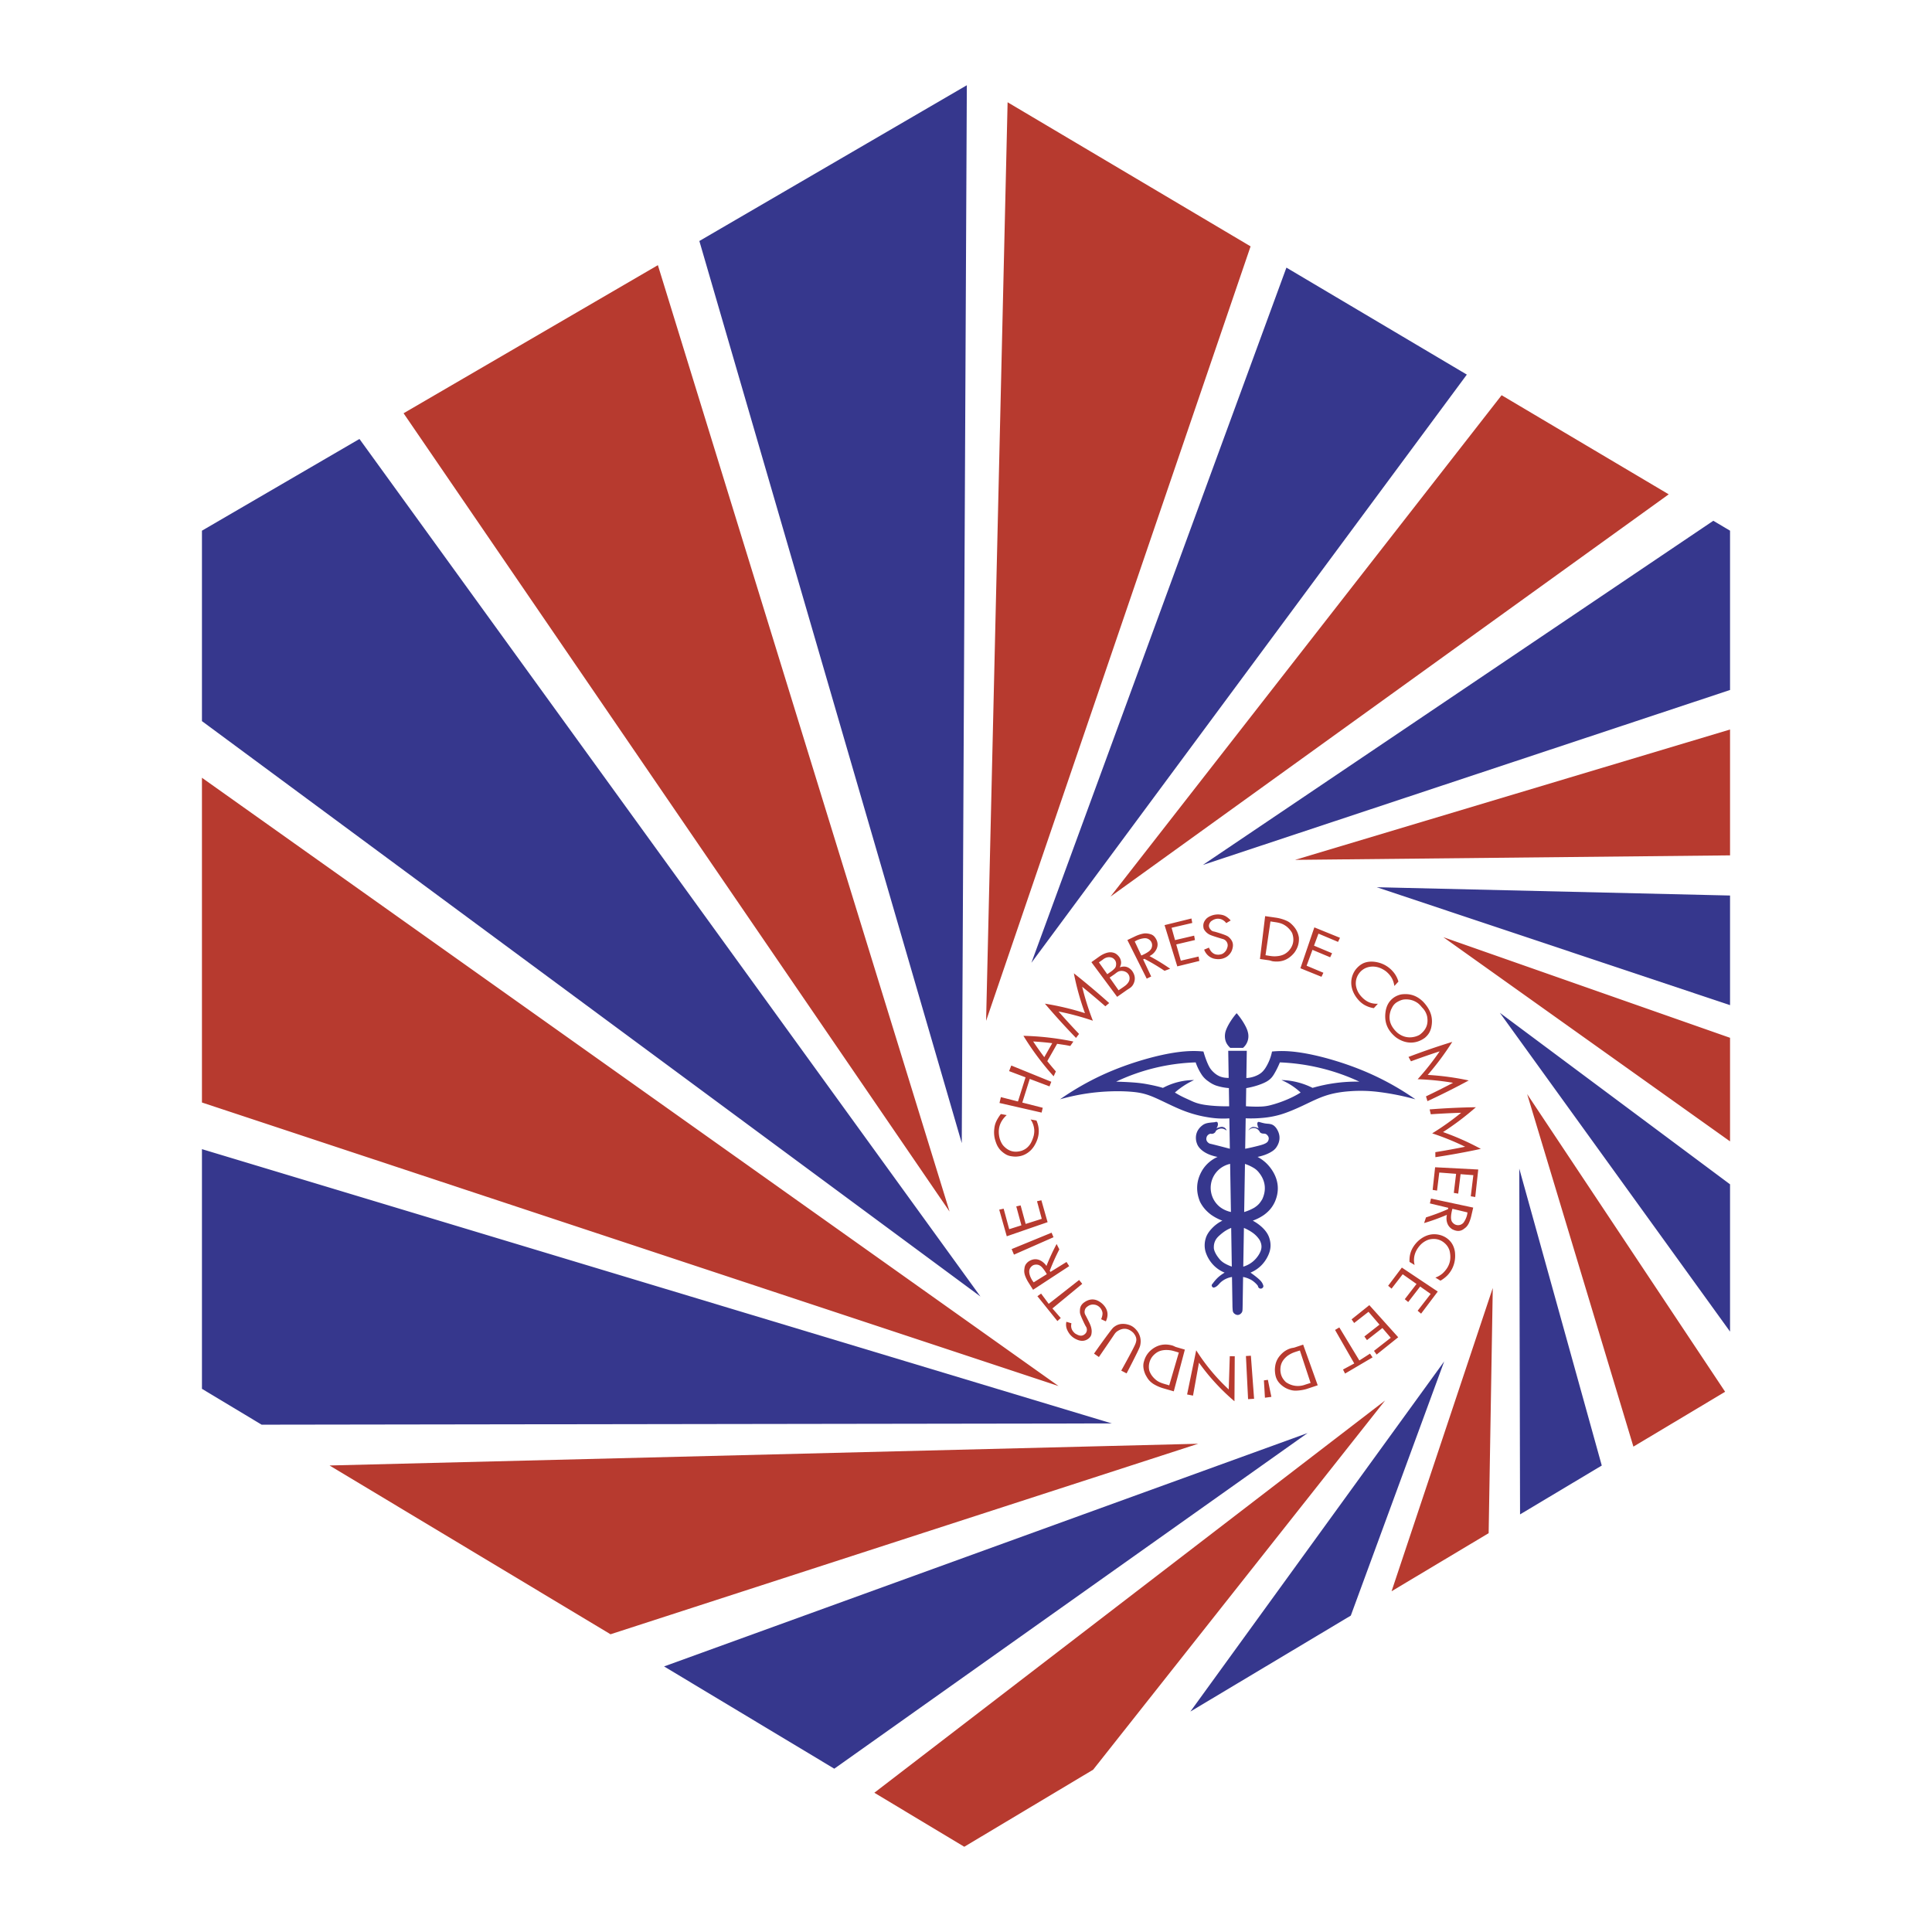 <svg xmlns="http://www.w3.org/2000/svg" width="2500" height="2500" viewBox="0 0 192.756 192.756"><g fill-rule="evenodd" clip-rule="evenodd"><path fill="#fff" d="M0 0h192.756v192.756H0V0z"/><path fill="#36378d" d="M69.775 24.045L96.461 8.504l-.506 105.545-26.18-90.004zM146.346 37.374l-43.442 58.683L128.346 26.7l18 10.674zM20.148 71.946V52.947l15.715-9.152 61.957 85.559-77.672-57.408zM170.938 51.957l1.669.99V68.84L120.002 86.3l50.936-34.343zM172.607 89.347v10.936l-35.248-11.764 35.248.828zM172.607 118.16v14.694l-22.968-31.809 22.968 17.115zM20.148 114.65l90.774 27.366-84.82.125-5.954-3.579V114.65zM151.656 151.092l-.078-34.502 8.231 29.627-8.153 4.875zM134.77 161.189l-16.006 9.573 25.324-34.934-9.318 25.361zM83.237 176.463L66.254 166.26l64.203-23.283-47.22 33.486zM123.979 130.234c-.002.166-.006.332-.012.434-.014.178-.031.193-.066.268-.188.285-.506.365-.799.078a.536.536 0 0 1-.057-.082.399.399 0 0 1-.053-.174c-.014-.105-.023-.279-.027-.377s-.002-.119-.002-.141l-.047-2.834a2.19 2.19 0 0 0-1.088.496c-.092.08-.164.162-.229.232-.158.174-.316.295-.494.328-.111.027-.303-.182-.164-.342.008-.01.02-.018.068-.084.109-.145.344-.457.646-.701.156-.127.338-.254.527-.365a3.463 3.463 0 0 1-.551-.285 3.356 3.356 0 0 1-.486-.387 3.383 3.383 0 0 1-.869-1.42 2.343 2.343 0 0 1 .021-1.33c.084-.297.273-.625.58-.953a3.609 3.609 0 0 1 1.08-.81 4.875 4.875 0 0 1-1.135-.596c-.59-.447-.889-.883-1.096-1.289-.414-1.008-.42-2.086.254-3.191a3.424 3.424 0 0 1 1.496-1.283c-.338-.062-.67-.166-.941-.287s-.48-.262-.627-.383c-.402-.348-.471-.586-.553-.867-.107-.504-.029-1.107.58-1.594.105-.082.244-.174.465-.23s.523-.078.678-.092c.156-.014.166-.023.178-.029a.192.192 0 0 1 .209.031c.08.129.064.387-.107.6.131-.055.268-.102.361-.123.209-.047.281-.023.406.031a.477.477 0 0 1 .246.289c.004.025-.012.008-.02.006-.049-.045-.254-.166-.393-.174a.749.749 0 0 0-.535.133c-.154.074-.113.195-.252.291a.44.44 0 0 1-.393.08.524.524 0 0 0-.373.287c-.084.209-.094.473.23.676a.709.709 0 0 0 .09.037c.033.008.066.012.395.094.33.082.957.244 1.582.408l-.049-3.031a8.917 8.917 0 0 1-2.068-.098c-.764-.117-1.635-.326-2.58-.699s-1.965-.912-2.77-1.262c-.803-.35-1.391-.512-2.307-.59-.916-.082-2.16-.082-3.414.037a20.963 20.963 0 0 0-3.756.711c1.32-.92 2.721-1.729 4.15-2.393s2.891-1.182 4.195-1.562 2.453-.623 3.422-.752c.969-.127 1.758-.141 2.541-.062.143.496.32.984.471 1.305.148.32.268.473.377.596.574.625 1.098.73 1.672.734l-.045-2.705h1.852l-.045 2.717a2.83 2.83 0 0 0 1.236-.353c.291-.17.436-.324.639-.605a4.824 4.824 0 0 0 .687-1.687c.781-.078 1.568-.066 2.539.062.973.129 2.127.375 3.434.756 1.305.381 2.764.898 4.191 1.562a27.5 27.5 0 0 1 4.145 2.389 25.563 25.563 0 0 0-3.73-.742 14.455 14.455 0 0 0-2.859-.062c-.84.062-1.617.188-2.385.443-.768.254-1.527.643-2.277.996-.752.352-1.494.668-2.17.873a9.194 9.194 0 0 1-1.855.346c-.574.051-1.117.066-1.66.039l-.051 3.039a22.315 22.315 0 0 0 1.469-.338c.336-.092.445-.145.521-.184.16-.076.244-.156.297-.254.09-.197.119-.406-.141-.639-.211-.184-.42.006-.676-.234-.041-.137-.242-.338-.385-.377a.66.66 0 0 0-.654.105c-.037.029-.07.066-.086.082s-.014.008-.012.004a.674.674 0 0 1 .344-.307c.098-.072.396-.021.678.105a1.04 1.04 0 0 1-.127-.332c-.041-.143-.01-.322.129-.311.01 0 .018 0 .027.004l.119.033c.102.029.299.084.467.113.166.029.305.033.412.045.322.047.496.135.723.432.4.588.463 1.262-.023 1.949-.061.08-.131.156-.221.232s-.205.152-.354.236c-.148.082-.33.168-.547.248a5.468 5.468 0 0 1-.725.201c.209.111.408.24.592.385.383.297.695.676.918 1.037.594.965.688 2.035.189 3.119-.195.393-.469.818-1.07 1.254a4.728 4.728 0 0 1-1.107.564c.229.123.449.268.645.42.561.439.855.871.992 1.27.211.633.182 1.195-.125 1.832a3.406 3.406 0 0 1-.709.992c-.32.305-.672.523-1.029.672.254.176.498.363.688.521.188.156.318.283.404.398.088.115.129.217.156.289.078.172.023.27-.086.348a.274.274 0 0 1-.396-.131c-.008-.016-.014-.033-.016-.051s.002-.037-.066-.123c-.137-.178-.488-.49-.74-.588a2.515 2.515 0 0 0-.684-.229l-.044 2.83zm-1.374-21.675a5.51 5.51 0 0 1-1.275-.252 2.8 2.8 0 0 1-.752-.408 2.44 2.44 0 0 1-.645-.619 5.413 5.413 0 0 1-.641-1.285 19.98 19.98 0 0 0-7.934 1.922c.754.018 1.508.059 2.055.109.547.053.885.115 1.172.17.557.107.973.205 1.443.342a6.637 6.637 0 0 1 3.109-.781 7.766 7.766 0 0 0-1.918 1.246c.238.148.484.287.736.412.254.127.514.24.814.377.299.139.641.301 1.293.416.652.113 1.615.182 2.572.166l-.029-1.815zm1.702 1.81c.549.041 1.102.051 1.504.033a4.307 4.307 0 0 0 1.043-.164c.764-.199 1.936-.621 2.91-1.236a6.46 6.46 0 0 0-1.92-1.246 7.357 7.357 0 0 1 3.111.781 15.685 15.685 0 0 1 4.67-.621 20.77 20.77 0 0 0-7.932-1.922 8.277 8.277 0 0 1-.557 1.131c-.193.324-.377.576-.842.824-.465.246-1.209.488-1.959.615l-.028 1.805zm-.176 10.555a4.7 4.7 0 0 0 1.01-.432c.486-.314.607-.555.783-.822.402-.834.4-1.801-.324-2.689a1.88 1.88 0 0 0-.467-.426 4.42 4.42 0 0 0-.922-.432l-.08 4.801zm-2.395-4.342a2.457 2.457 0 0 0-.693.848 2.44 2.44 0 0 0 .683 3.001c.307.234.688.406 1.084.49l-.08-4.801a2.517 2.517 0 0 0-.994.462zm2.305 9.793c.293-.088.588-.227.871-.441.26-.193.488-.455.645-.699.381-.588.379-1.014.119-1.516a2.702 2.702 0 0 0-.683-.718 4.748 4.748 0 0 0-.887-.492l-.065 3.866zm-1.205-3.867a3.486 3.486 0 0 0-.625.324c-.191.127-.365.27-.494.385-.363.316-.447.494-.537.729a1.43 1.43 0 0 0-.074.494c-.021.291.199.73.523 1.127.111.139.24.275.451.414.213.139.512.281.818.387l-.062-3.86zM124.016 104.545a1.528 1.528 0 0 0 .492-1.533 2.184 2.184 0 0 0-.146-.43c-.168-.381-.533-.984-.982-1.496a6.92 6.92 0 0 0-.592.787c-.17.262-.305.518-.391.709-.152.346-.172.512-.188.727-.006.395.068.809.533 1.236h1.274z"/><path fill="#b73a2f" d="M20.148 77.597l85.467 60.69-85.467-28.291V77.597zM172.607 113.875l-28.605-20.372 28.605 10.038v10.334zM148.523 152.965l-9.685 5.793 10.096-30.256-.411 24.463zM109.066 176.561l-12.861 7.691-8.972-5.389 50.956-39.133-29.123 36.831zM99.855 111.148l.584.105c-.771.703-.904 1.494-.713 2.293.037.135.086.268.146.391.059.123.127.236.203.334.57.652 1.205.738 1.859.539.27-.102.541-.24.814-.613.137-.184.299-.555.387-.895.094-.43.061-.715-.037-1.051a2.002 2.002 0 0 0-.275-.562l.584.105c.357.807.322 1.666-.236 2.557a2.67 2.67 0 0 1-.314.396c-.494.48-.986.629-1.506.648a2.514 2.514 0 0 1-.434-.035 1.559 1.559 0 0 1-.539-.172 2.533 2.533 0 0 1-.604-.482c-.309-.365-.402-.693-.506-1.031a2.83 2.83 0 0 1-.066-1.061c.02-.193.055-.4.16-.652.107-.253.284-.546.493-.814zM101.562 109.895l.758-2.409-1.642-.621.218-.558 3.993 1.623-.18.459-1.971-.744-.744 2.359 2.041.519-.115.481-4.201-.959.14-.584 1.703.434zM105.471 104.141l-.984 1.73c.275.346.561.688.857 1.025l-.223.486a27.452 27.452 0 0 1-3.014-4.039c1.658.041 3.32.227 4.984.57l-.307.443c-.156-.029-.312-.061-.531-.098l-.782-.117zm-.487-.063a31.3 31.3 0 0 0-1.904-.172c.35.527.719 1.051 1.109 1.566l.795-1.394zM107.354 103.553a70 70 0 0 1-3.104-3.418 27.55 27.55 0 0 1 3.996.949 26.316 26.316 0 0 1-1.107-3.977 74.728 74.728 0 0 1 3.525 2.969l-.383.322a77.88 77.88 0 0 0-2.311-1.947 26.442 26.442 0 0 0 1.066 3.385 26.574 26.574 0 0 0-3.426-.92c.66.754 1.342 1.5 2.047 2.24l-.303.397zM111.457 99.455l-2.568-3.459.789-.562c.348-.245.863-.493 1.293-.408a.971.971 0 0 1 .324.108c.199.116.391.337.465.504.131.311.123.57-.043.868.383-.11.777-.151 1.207.321.285.383.377.789.215 1.217-.176.465-.439.537-.787.783l-.895.628zm-.986-2.258l.332-.232a2.18 2.18 0 0 0 .422-.365c.143-.188.113-.287.133-.402-.004-.186-.033-.385-.299-.587-.285-.175-.695-.16-1.053.149l-.369.254.834 1.183zm1.131 1.606c.234-.168.465-.303.729-.514.258-.234.357-.441.365-.635a.706.706 0 0 0-.273-.617.907.907 0 0 0-.537-.17c-.344.008-.484.189-.729.359l-.449.307.894 1.27zM114.686 95.39a20.93 20.93 0 0 1 2.061 1.261l-.561.207a21.164 21.164 0 0 0-2.01-1.197l-.125.057.803 1.706-.445.217-1.93-3.853.781-.373c.262-.126.543-.214.75-.258s.342-.035.455-.021.207.034.297.062a.814.814 0 0 1 .42.257c.406.491.432 1.062-.037 1.59a1.56 1.56 0 0 1-.459.345zm-.817-.058c.166-.068.326-.147.471-.229.143-.082.268-.166.348-.236.197-.192.219-.304.25-.449a.69.69 0 0 0-.24-.643.723.723 0 0 0-.254-.138c-.201-.069-.557-.007-.889.12a1.945 1.945 0 0 0-.342.177l.656 1.398zM118.953 92.083l-2.064.482.345 1.231 1.905-.446.082.438-1.866.438.456 1.622 1.769-.412.082.438-2.203.542-1.27-4.116 2.682-.661.082.444zM122.338 92.1c-.102-.174-.396-.383-.617-.417-.281-.059-.592-.009-.926.263-.221.272-.281.565.08.893a.562.562 0 0 0 .203.093c.039.007.076.008.291.072.217.063.609.188.846.282.234.093.314.153.383.211.492.444.48.865.297 1.356a1.423 1.423 0 0 1-.5.6c-.412.26-.846.29-1.291.189a1.382 1.382 0 0 1-.689-.429 1.42 1.42 0 0 1-.277-.469l.477-.198c.072.17.172.33.271.436.26.25.482.268.695.269.254-.027.479-.053.744-.424.061-.102.113-.241.139-.342a.632.632 0 0 0-.049-.466.662.662 0 0 0-.348-.313c-.037-.013-.076-.021-.254-.075-.18-.053-.496-.15-.719-.225s-.35-.124-.449-.177a1.33 1.33 0 0 1-.549-.561c-.084-.345-.068-.677.295-1.042a1.43 1.43 0 0 1 .4-.242 1.834 1.834 0 0 1 .994-.13c.137.02.295.052.471.146s.369.252.531.434l-.449.266zM125.705 95.679l.518-4.277 1.086.156a4.05 4.05 0 0 1 1.047.303c.266.122.412.252.541.379.424.412.611.82.693 1.288.031.516-.072 1.004-.459 1.529-.66.797-1.4.949-2.148.85-.133-.022-.258-.082-.391-.1l-.887-.128zm.555-.376c.314.046.627.116.941.108.17-.003.338-.023.477-.051.338-.076.576-.182.875-.468.512-.552.592-1.164.367-1.791-.127-.267-.432-.595-.689-.756-.471-.325-.979-.322-1.477-.416l-.494 3.374zM133.498 93.973l-1.955-.824-.443 1.2 1.802.756-.189.403-1.768-.741-.584 1.582 1.674.704-.189.402-2.104-.853 1.391-4.078 2.558 1.04-.193.409zM139.521 97.934l-.404.436c-.076-.461-.227-.939-.811-1.438-.568-.44-1.229-.613-1.883-.416a1.63 1.63 0 0 0-.822.59 1.65 1.65 0 0 0-.332.961c-.012.238.055.582.234.92.092.17.213.324.338.461.572.607 1.094.707 1.629.699l-.404.436a2.654 2.654 0 0 1-1.004-.361 2.576 2.576 0 0 1-.418-.336c-.754-.766-1.016-1.732-.693-2.598.107-.275.232-.498.467-.744.127-.131.291-.273.482-.379.512-.291 1.201-.275 1.799-.082a2.848 2.848 0 0 1 1.295.869c.252.29.426.628.527.982zM139.854 99.205c.646-.074 1.395.01 2.135.74.791.838 1.025 1.672.791 2.633-.1.354-.246.641-.609.955-.84.627-1.904.682-2.891-.031-1.016-.818-1.189-1.754-1.021-2.697.033-.166.084-.328.143-.469a1.909 1.909 0 0 1 1.078-1.029c.116-.045.235-.08.374-.102zm-.594.859c-.287.232-.359.447-.473.664-.279.719-.236 1.52.623 2.303.584.475 1.234.572 1.893.359.127-.043.252-.098.355-.164.736-.555.84-1.184.725-1.824a1.808 1.808 0 0 0-.51-.893c-.172-.215-.338-.387-.529-.5a1.933 1.933 0 0 0-1.062-.299c-.133 0-.275.006-.459.066a2.2 2.2 0 0 0-.563.288zM140.527 105.451a68.243 68.243 0 0 1 4.367-1.502 27.33 27.33 0 0 1-2.451 3.295c1.363.078 2.727.26 4.092.553a73.316 73.316 0 0 1-4.119 2.066l-.146-.477a83.124 83.124 0 0 0 2.703-1.355 26.682 26.682 0 0 0-3.533-.357 26.209 26.209 0 0 0 2.197-2.783c-.957.312-1.912.645-2.865.996l-.245-.436zM142.637 110.686a70.356 70.356 0 0 1 4.611-.217 27.638 27.638 0 0 1-3.277 2.477c1.256.445 2.514.996 3.773 1.678-1.508.324-3.02.6-4.535.828l-.006-.5a82.513 82.513 0 0 0 2.975-.541 26.503 26.503 0 0 0-3.289-1.336c.967-.594 1.93-1.27 2.891-2.053-1.012.029-2.021.08-3.029.15l-.114-.486zM141.439 130.771l1.299-1.677-1.047-.737-1.195 1.549-.34-.287 1.17-1.517-1.379-.971-1.111 1.437-.34-.287 1.367-1.814 3.582 2.392-1.662 2.205-.344-.293zM137.084 134.775l1.672-1.304-.832-.973-1.541 1.205-.258-.363 1.508-1.18-1.096-1.281-1.432 1.117-.257-.363 1.771-1.418 2.881 3.203-2.154 1.727-.262-.37zM135.115 136.033l-1.916-3.345.426-.25 1.998 3.296 1.065-.683.253.375-2.744 1.615-.203-.404 1.121-.604zM130.016 134.154l1.453 4.055-1.041.348c-.379.125-.783.174-1.076.186s-.48-.033-.65-.086a2.282 2.282 0 0 1-.873-.486c-.559-.488-.615-1.01-.635-1.525.025-.557.143-1.143.867-1.75.225-.176.467-.297.713-.373.129-.041.266-.043.395-.086l.847-.283zm-.327.584c-.281.094-.598.17-.891.324-.15.078-.291.17-.4.256-.568.482-.668.945-.652 1.447.035.365.123.719.551 1.133.611.418 1.309.49 1.975.232l.486-.154-1.069-3.238zM126.1 137.721l.398-.055c.113.568.229 1.133.348 1.699l-.643.086c-.031-.555-.066-1.133-.103-1.73zM124.521 139.594l-.214-4.303.494-.031.32 4.297-.6.037zM123.191 135.316l-.029 4.488c-.445-.377-.873-.773-1.285-1.186s-.807-.842-1.184-1.285a21.362 21.362 0 0 1-1.072-1.379l-.594 3.287-.59-.115.908-4.408a19.768 19.768 0 0 0 3.246 3.907l.104-3.318.496.009zM118.213 134.65l-1.105 4.164-1.055-.305a4.05 4.05 0 0 1-.992-.441c-.475-.324-.592-.596-.76-.885-.189-.393-.314-.908-.166-1.354.096-.344.246-.684.6-1.037.697-.648 1.467-.768 2.244-.545.129.039.244.117.375.154l.859.249zm-.602.295c-.311-.09-.609-.201-.918-.236a2.81 2.81 0 0 0-.477-.016c-.43.039-.766.141-1.168.561a1.666 1.666 0 0 0-.375 1.514c.107.287.277.578.617.871.416.363.92.428 1.363.58l.958-3.274zM111.867 136.746c.477-.852.939-1.713 1.184-2.189.242-.479.268-.574.287-.67.096-.316-.01-.602-.262-.906-.508-.492-1.068-.549-1.666-.115-.059.049-.113.104-.16.164s-.088.127-.354.52c-.268.396-.762 1.119-1.258 1.84l-.486-.34a77.365 77.365 0 0 1 1.518-2.102c.334-.443.404-.504.48-.559.391-.297.756-.342 1.195-.281.373.078.758.191 1.164.754.281.432.354.889.25 1.361-.025.115-.062.229-.289.697a89.038 89.038 0 0 1-1.07 2.104l-.533-.278zM106.393 131.875l.502.148c-.057.322-.057.652.367 1.018.34.201.689.385 1.059-.023a.58.58 0 0 0 .041-.639c-.02-.033-.047-.061-.146-.262s-.275-.574-.367-.809c-.094-.234-.104-.33-.107-.418.004-.305-.002-.578.34-.885.588-.463 1.244-.521 1.912.086.564.535.623 1.127.338 1.742l-.471-.215c.074-.17.123-.352.135-.492a.696.696 0 0 0-.043-.32.986.986 0 0 0-.385-.498.898.898 0 0 0-.406-.146.873.873 0 0 0-.613.151c-.262.17-.295.312-.33.463a.629.629 0 0 0 .037.352c.018.037.037.07.125.236.086.168.24.467.336.676.094.209.131.328.156.438.051.205.057.385.027.564-.02.191-.1.354-.32.525-.385.281-.785.248-1.162.072a1.775 1.775 0 0 1-.75-.611 2.065 2.065 0 0 1-.174-.301 1.267 1.267 0 0 1-.101-.852zM104.631 130.084l3.033-2.379.311.383-2.975 2.455.832.955-.334.305-1.996-2.481.369-.26.76 1.022zM100.529 10.203l24.242 14.377-26.388 77.27 2.146-91.647zM40.265 41.231l25.372-14.776 29.102 94.424-54.474-79.648zM166.488 49.319l-55.693 40.135 39.021-50.023 16.672 9.888zM172.607 85.34l-43.396.449 43.396-13.006V85.34zM162.965 144.33l-10.6-35.172 19.752 29.699-9.152 5.473zM32.878 146.211l86.665-2.168-58.632 19.008-28.033-16.84zM146.74 119.352l.256-2.106-1.275-.098-.235 1.94-.439-.072.228-1.903-1.679-.129-.221 1.803-.439-.072.246-2.258 4.304.225-.3 2.744-.446-.074zM144.354 121.205c-.754.322-1.512.596-2.271.822l.189-.568c.73-.23 1.463-.502 2.191-.822l.033-.133-1.836-.439.109-.482 4.213.9-.195.842c-.068.293-.172.58-.27.768-.191.352-.344.414-.5.541-.365.256-.717.207-1.088.029a1.184 1.184 0 0 1-.453-.447c-.167-.323-.195-.644-.122-1.011zm.554-.603a4.44 4.44 0 0 0-.111.504 2.352 2.352 0 0 0-.029.406c.02.271.064.4.295.59a.697.697 0 0 0 .814.006.596.596 0 0 0 .15-.139 2.35 2.35 0 0 0 .309-.629 1.95 1.95 0 0 0 .074-.377l-1.502-.361zM143.717 127.773l-.51-.309c.246-.086.49-.219.727-.422.732-.689.887-1.436.688-2.266a1.624 1.624 0 0 0-.34-.602c-.473-.51-1.02-.623-1.549-.539-.227.033-.531.156-.836.4-.15.125-.287.277-.398.432-.289.402-.4.781-.422 1.119-.014.205.006.416.059.623l-.508-.307c-.029-.619.102-1.281.729-1.955.5-.523 1.117-.793 1.658-.805.271-.01.549.031.818.125.248.094.561.24.867.586.287.324.457.809.473 1.219.027.375-.012.711-.115 1.061-.107.34-.279.715-.643 1.102a3.24 3.24 0 0 1-.698.538zM104.404 126.307c.289-.732.625-1.463 1.016-2.193l.27.535c-.365.709-.684 1.42-.957 2.135l.072.115 1.602-.992.266.416-3.604 2.359-.461-.732a3.485 3.485 0 0 1-.348-.715c-.109-.354-.07-.531-.041-.752.035-.219.129-.4.363-.596.512-.365 1.094-.361 1.641.189.068.07.129.147.181.231zm.037.818c-.086-.158-.184-.309-.281-.441s-.195-.246-.273-.318c-.209-.17-.324-.182-.475-.197-.193.004-.396.025-.611.312a.67.67 0 0 0-.107.27c-.045.262.082.746.438 1.188l1.309-.814zM100.93 124.623l3.986-1.637.193.453-3.945 1.737-.234-.553zM100.133 120.59l.555 2.047 1.218-.387-.513-1.889.435-.097.502 1.849 1.606-.511-.473-1.754.435-.096.62 2.184-4.073 1.408-.754-2.656.442-.098z"/></g></svg>